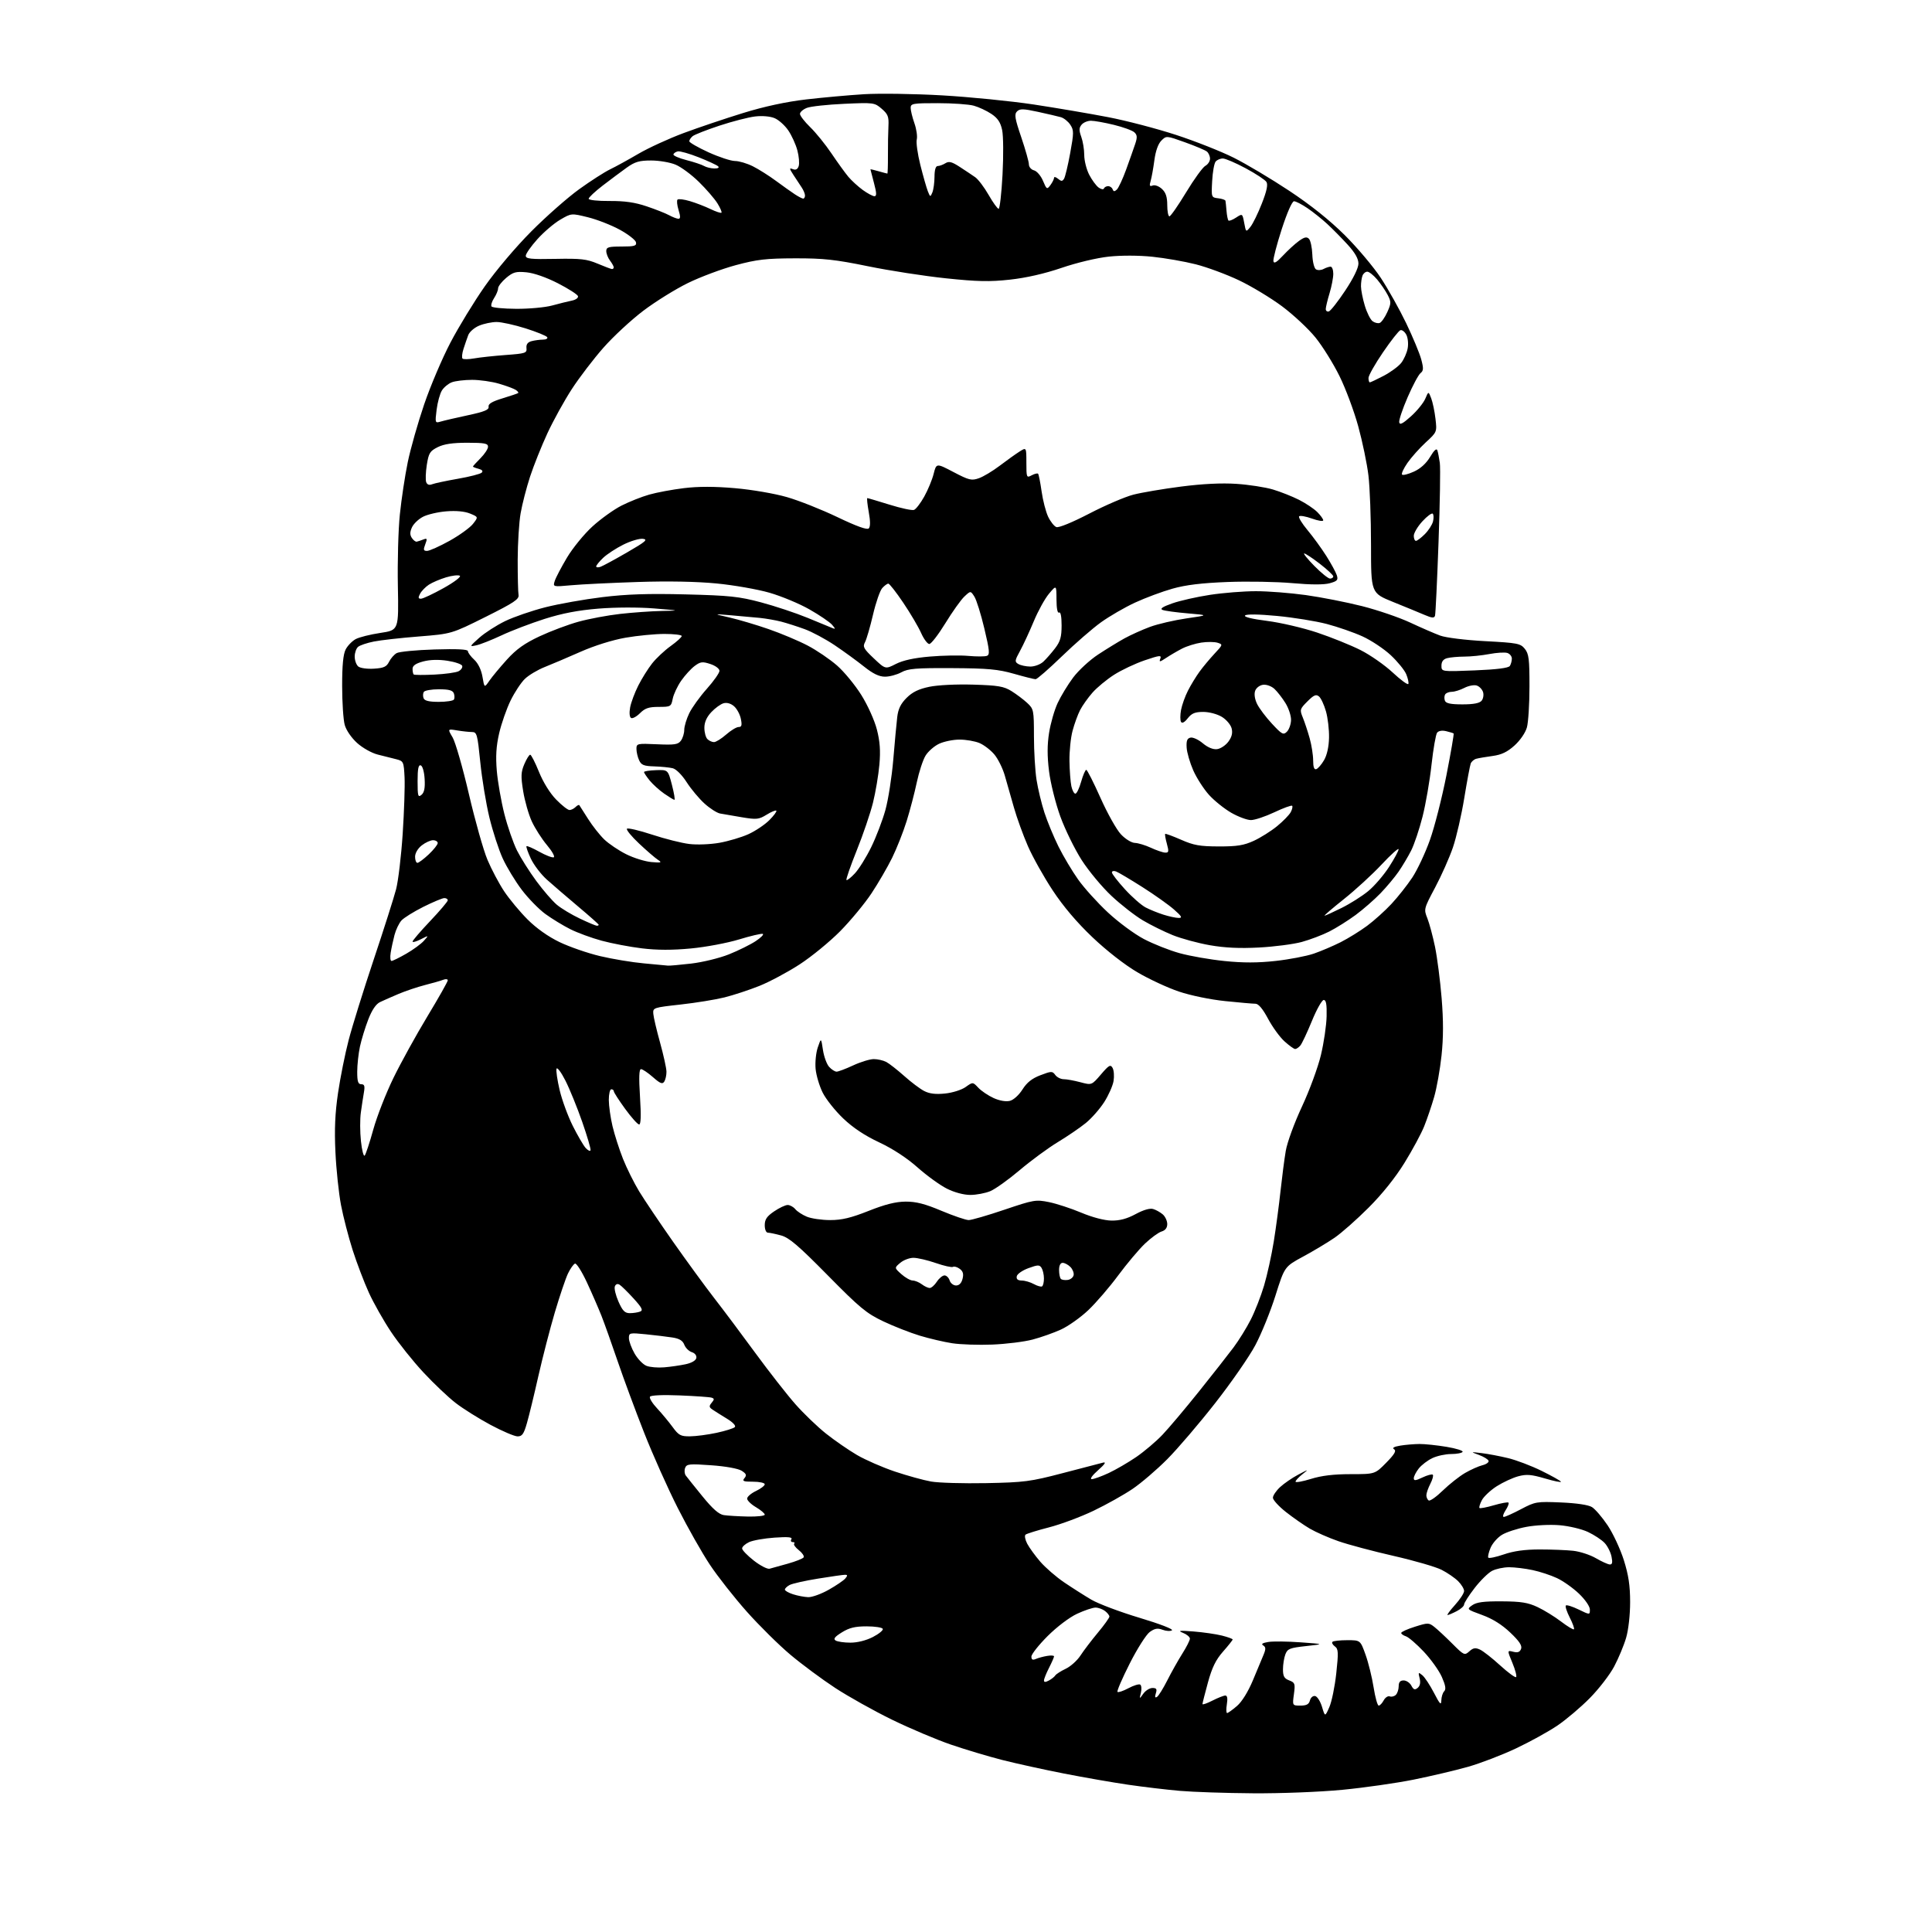 <?xml version="1.0" encoding="UTF-8" standalone="no"?>
<svg 
  version="1.1" 
  xmlns="http://www.w3.org/2000/svg" 
  xmlns:xlink="http://www.w3.org/1999/xlink" 
  xmlns:svg="http://www.w3.org/2000/svg"
  xmlns:rdf="http://www.w3.org/1999/02/22-rdf-syntax-ns#"
  xmlns:cc="http://creativecommons.org/ns#"
  xmlns:dc="http://purl.org/dc/elements/1.1/"
  viewBox="0 0 768 768"
  width="768"
  height="768"
>
<style>svg {background-color: white; }</style>"
<path stroke="none" fill="black" fill-rule="evenodd" d="M498.09,712.86C487.32,712.79 474.23,712.35 469.00,711.89C463.77,711.44 454.55,710.34 448.50,709.46C442.45,708.58 430.98,706.58 423.00,705.02C415.02,703.46 403.96,701.03 398.42,699.62C392.88,698.21 383.65,695.44 377.92,693.48C372.19,691.51 361.65,687.05 354.50,683.56C347.35,680.06 337.23,674.40 332.00,670.98C326.77,667.55 318.77,661.62 314.21,657.79C309.65,653.96 301.85,646.25 296.87,640.66C291.90,635.07 285.29,626.67 282.19,622.00C279.08,617.33 273.34,607.19 269.43,599.47C265.51,591.75 259.48,578.25 256.03,569.47C252.57,560.69 247.83,547.88 245.49,541.00C243.15,534.12 240.26,526.02 239.07,523.00C237.87,519.98 235.27,514.00 233.28,509.72C231.29,505.45 229.17,502.10 228.58,502.30C227.99,502.49 226.73,504.26 225.78,506.24C224.84,508.21 222.49,515.16 220.56,521.67C218.64,528.17 215.69,539.58 214.01,547.00C212.34,554.42 210.29,562.86 209.45,565.75C208.21,570.07 207.55,571.00 205.72,570.98C204.50,570.97 199.68,568.91 195.00,566.41C190.32,563.90 184.10,560.00 181.16,557.73C178.22,555.47 172.44,549.99 168.32,545.56C164.19,541.13 158.39,533.86 155.43,529.42C152.46,524.97 148.50,517.96 146.62,513.83C144.74,509.70 141.84,502.09 140.18,496.91C138.53,491.73 136.44,483.68 135.55,479.00C134.66,474.32 133.66,464.88 133.34,458.00C132.90,448.92 133.19,442.47 134.38,434.42C135.28,428.32 137.17,418.90 138.58,413.50C139.98,408.09 144.45,393.72 148.51,381.58C152.57,369.44 156.59,356.80 157.45,353.50C158.31,350.20 159.49,340.30 160.07,331.50C160.65,322.70 160.99,312.59 160.82,309.03C160.51,302.79 160.40,302.54 157.50,301.80C155.85,301.38 152.56,300.55 150.19,299.96C147.78,299.36 144.16,297.33 141.96,295.35C139.69,293.29 137.61,290.27 137.03,288.15C136.47,286.14 136.01,279.19 136.01,272.70C136.00,264.47 136.43,260.07 137.41,258.16C138.19,256.66 139.99,254.81 141.40,254.05C142.82,253.29 147.24,252.19 151.24,251.59C158.50,250.50 158.50,250.50 158.16,233.00C157.97,223.38 158.32,210.55 158.95,204.50C159.57,198.45 160.98,189.10 162.09,183.72C163.20,178.34 166.14,167.99 168.62,160.72C171.10,153.45 175.80,142.40 179.07,136.16C182.33,129.93 188.48,119.86 192.74,113.78C197.16,107.48 205.10,98.10 211.24,91.94C217.16,85.99 225.72,78.46 230.25,75.20C234.79,71.93 240.30,68.39 242.50,67.33C244.70,66.27 249.78,63.48 253.79,61.13C257.80,58.79 265.90,55.07 271.79,52.88C277.68,50.69 288.31,47.11 295.42,44.92C303.88,42.31 312.50,40.46 320.42,39.53C327.06,38.76 337.45,37.82 343.50,37.45C349.55,37.08 363.50,37.28 374.50,37.91C385.50,38.54 401.93,40.18 411.00,41.55C420.07,42.93 433.35,45.19 440.50,46.57C447.65,47.94 459.74,51.10 467.38,53.59C475.01,56.07 485.36,60.16 490.38,62.67C495.39,65.17 505.35,71.11 512.50,75.85C521.03,81.50 528.62,87.57 534.57,93.48C539.55,98.44 546.01,106.10 548.91,110.50C551.81,114.90 556.34,123.00 558.99,128.50C561.63,134.00 564.32,140.46 564.96,142.85C565.93,146.46 565.88,147.38 564.66,148.34C563.86,148.98 561.56,153.28 559.56,157.90C557.55,162.52 556.05,167.00 556.21,167.87C556.44,169.04 557.62,168.43 560.91,165.47C563.33,163.29 565.87,160.15 566.57,158.50C567.84,155.50 567.84,155.50 568.92,158.31C569.51,159.86 570.28,163.51 570.62,166.43C571.24,171.72 571.23,171.75 566.75,175.87C564.28,178.15 561.01,181.82 559.48,184.02C557.95,186.23 556.99,188.32 557.34,188.67C557.69,189.03 559.81,188.49 562.04,187.48C564.66,186.30 566.94,184.23 568.50,181.62C570.09,178.95 571.06,178.08 571.38,179.04C571.64,179.84 572.08,182.07 572.35,184.00C572.63,185.93 572.40,200.10 571.84,215.50C571.29,230.90 570.66,244.07 570.44,244.77C570.13,245.77 569.22,245.69 566.27,244.43C564.20,243.54 558.56,241.22 553.75,239.28C545.00,235.74 545.00,235.74 545.00,216.60C545.00,206.06 544.54,193.63 543.97,188.97C543.41,184.31 541.59,175.55 539.93,169.50C538.27,163.45 534.92,154.45 532.47,149.50C530.03,144.55 525.75,137.66 522.95,134.20C520.15,130.73 514.18,125.15 509.68,121.79C505.18,118.44 497.45,113.77 492.50,111.42C487.55,109.07 479.83,106.21 475.34,105.07C470.85,103.93 463.09,102.58 458.09,102.06C452.65,101.50 445.70,101.48 440.75,102.01C436.04,102.51 428.00,104.43 422.00,106.48C415.23,108.79 407.95,110.45 401.50,111.16C393.39,112.05 388.56,111.95 376.00,110.63C367.48,109.74 353.52,107.58 345.00,105.83C331.99,103.17 327.33,102.66 316.00,102.69C304.57,102.72 300.96,103.13 292.50,105.40C287.00,106.88 278.45,110.07 273.50,112.49C268.55,114.91 260.56,119.87 255.74,123.52C250.92,127.17 243.79,133.77 239.89,138.20C235.99,142.62 230.35,150.00 227.35,154.60C224.36,159.19 219.98,167.12 217.61,172.22C215.25,177.33 212.14,185.10 210.70,189.50C209.27,193.90 207.58,200.43 206.96,204.00C206.33,207.57 205.81,215.90 205.79,222.50C205.78,229.10 205.93,235.40 206.13,236.50C206.44,238.18 204.32,239.59 193.00,245.24C179.50,251.97 179.50,251.97 166.50,253.01C159.35,253.57 151.30,254.48 148.61,255.02C145.92,255.55 143.10,256.50 142.36,257.12C141.61,257.74 141.00,259.48 141.00,261.00C141.00,262.52 141.64,264.29 142.42,264.94C143.22,265.59 145.96,265.98 148.65,265.81C152.57,265.56 153.67,265.05 154.65,263.08C155.31,261.75 156.67,260.19 157.68,259.62C158.68,259.05 165.46,258.39 172.75,258.17C181.79,257.90 186.00,258.11 186.00,258.84C186.00,259.44 187.13,260.97 188.52,262.25C190.08,263.70 191.32,266.27 191.79,269.03C192.55,273.47 192.55,273.47 194.53,270.60C195.61,269.03 198.75,265.25 201.50,262.21C205.25,258.07 208.50,255.75 214.50,252.94C218.90,250.88 225.88,248.26 230.00,247.13C234.12,245.99 241.55,244.60 246.50,244.04C251.45,243.48 258.88,242.95 263.00,242.87C270.50,242.72 270.49,242.71 260.00,241.86C253.87,241.36 244.70,241.39 237.97,241.93C229.82,242.59 223.52,243.80 216.47,246.03C210.99,247.78 203.30,250.71 199.40,252.55C195.49,254.38 190.99,256.17 189.40,256.51C186.53,257.13 186.54,257.10 190.50,253.54C192.70,251.57 197.33,248.59 200.78,246.91C204.23,245.24 211.41,242.77 216.74,241.41C222.06,240.06 232.29,238.24 239.46,237.37C249.10,236.19 257.71,235.91 272.50,236.28C290.00,236.72 293.75,237.11 302.50,239.44C308.00,240.90 316.32,243.67 321.00,245.59C325.68,247.52 330.18,249.37 331.00,249.71C332.16,250.20 332.10,249.88 330.76,248.36C329.81,247.26 325.76,244.51 321.76,242.24C317.77,239.96 310.62,236.99 305.88,235.62C301.15,234.26 291.70,232.60 284.88,231.94C276.99,231.17 265.61,230.95 253.50,231.35C243.05,231.69 231.19,232.27 227.13,232.64C219.77,233.31 219.77,233.31 220.52,230.94C220.93,229.64 223.12,225.47 225.38,221.67C227.65,217.86 232.20,212.29 235.50,209.28C238.80,206.27 244.00,202.54 247.05,200.99C250.11,199.44 255.06,197.47 258.05,196.62C261.05,195.76 267.27,194.61 271.89,194.04C277.62,193.35 284.04,193.35 292.18,194.06C298.85,194.64 307.91,196.19 312.79,197.60C317.58,198.97 326.64,202.57 332.92,205.58C340.52,209.22 344.68,210.72 345.35,210.05C346.01,209.39 346.01,207.20 345.34,203.53C344.79,200.49 344.54,198.00 344.77,198.00C345.01,198.00 348.98,199.18 353.59,200.61C358.20,202.05 362.59,202.99 363.35,202.69C364.11,202.40 365.94,200.02 367.40,197.40C368.86,194.78 370.55,190.71 371.14,188.36C372.22,184.08 372.22,184.08 379.05,187.66C385.19,190.88 386.20,191.13 389.10,190.11C390.88,189.50 394.62,187.25 397.41,185.13C400.21,183.00 403.74,180.48 405.25,179.52C408.00,177.77 408.00,177.77 408.00,183.92C408.00,189.84 408.08,190.03 410.09,188.95C411.23,188.34 412.38,188.05 412.65,188.31C412.91,188.57 413.54,191.73 414.05,195.33C414.56,198.93 415.73,203.46 416.65,205.40C417.57,207.33 419.04,209.19 419.91,209.52C420.85,209.88 426.24,207.67 433.01,204.16C439.34,200.87 447.22,197.49 450.51,196.64C453.80,195.79 462.35,194.34 469.50,193.42C478.06,192.32 485.58,191.95 491.50,192.34C496.45,192.67 502.98,193.68 506.00,194.58C509.02,195.48 513.69,197.33 516.38,198.69C519.06,200.05 522.32,202.23 523.63,203.54C524.93,204.84 526.00,206.32 526.00,206.83C526.00,207.34 524.00,207.03 521.56,206.15C519.11,205.27 516.80,204.86 516.43,205.24C516.05,205.61 517.54,208.08 519.74,210.71C521.94,213.34 525.31,217.97 527.23,221.00C529.15,224.03 531.03,227.49 531.41,228.69C532.00,230.56 531.59,231.02 528.58,231.85C526.29,232.48 521.13,232.47 513.78,231.81C507.58,231.25 495.98,231.05 488.00,231.35C477.69,231.75 471.35,232.51 466.07,234.01C461.98,235.16 455.30,237.65 451.23,239.53C447.15,241.41 441.05,244.95 437.66,247.38C434.27,249.82 427.27,255.91 422.10,260.91C416.93,265.91 412.24,270.00 411.67,270.00C411.10,270.00 407.22,269.03 403.06,267.84C396.74,266.04 392.72,265.67 378.50,265.59C364.08,265.51 361.01,265.77 358.30,267.25C356.54,268.21 353.61,269.00 351.80,268.99C349.46,268.99 347.05,267.83 343.50,265.00C340.75,262.80 335.52,258.99 331.88,256.54C328.23,254.08 322.83,251.18 319.88,250.10C316.92,249.02 312.70,247.67 310.50,247.10C308.30,246.54 304.48,245.87 302.00,245.62C299.52,245.38 294.35,244.91 290.50,244.58C283.50,243.99 283.50,243.99 290.00,245.47C293.57,246.29 300.55,248.35 305.50,250.07C310.45,251.78 317.43,254.72 321.02,256.60C324.61,258.47 329.87,262.05 332.72,264.54C335.57,267.03 339.93,272.33 342.41,276.31C344.95,280.37 347.65,286.38 348.58,290.01C349.80,294.77 350.06,298.43 349.57,303.98C349.20,308.12 348.06,314.90 347.03,319.06C346.00,323.21 343.11,331.73 340.59,337.98C338.08,344.24 336.23,349.56 336.48,349.82C336.73,350.07 338.24,348.88 339.83,347.18C341.42,345.48 344.33,340.81 346.30,336.80C348.27,332.78 350.82,326.12 351.96,322.00C353.10,317.88 354.51,308.88 355.09,302.00C355.66,295.12 356.37,287.50 356.66,285.06C357.04,281.82 358.05,279.75 360.37,277.43C362.70,275.10 365.16,273.90 369.43,273.01C372.82,272.31 380.19,271.95 386.90,272.15C396.77,272.45 399.03,272.83 402.08,274.72C404.04,275.95 406.86,278.06 408.33,279.43C410.91,281.82 411.00,282.29 411.01,292.70C411.01,298.64 411.48,306.43 412.04,310.00C412.60,313.57 414.01,319.43 415.17,323.00C416.33,326.57 418.85,332.65 420.76,336.50C422.67,340.35 426.18,346.24 428.56,349.60C430.93,352.95 436.25,358.84 440.37,362.68C444.49,366.53 450.93,371.29 454.69,373.27C458.46,375.25 464.86,377.79 468.94,378.91C473.01,380.04 481.02,381.44 486.75,382.02C494.16,382.78 500.01,382.77 507.06,381.99C512.51,381.39 519.35,380.08 522.26,379.08C525.17,378.08 529.99,376.02 532.98,374.51C535.97,372.99 540.69,370.07 543.46,368.02C546.23,365.96 550.58,362.05 553.12,359.32C555.66,356.60 559.38,351.89 561.40,348.85C563.41,345.82 566.57,339.10 568.41,333.92C570.26,328.74 573.21,317.15 574.98,308.17C576.74,299.20 578.03,291.72 577.84,291.56C577.65,291.41 576.31,291.00 574.86,290.65C573.26,290.27 571.86,290.50 571.27,291.26C570.75,291.94 569.75,297.68 569.05,304.00C568.36,310.32 566.76,319.60 565.49,324.60C564.22,329.61 562.18,335.69 560.96,338.10C559.73,340.52 557.48,344.30 555.96,346.50C554.44,348.70 551.20,352.57 548.76,355.10C546.32,357.63 541.87,361.51 538.87,363.73C535.87,365.94 531.16,368.90 528.40,370.30C525.65,371.69 520.72,373.56 517.45,374.45C514.18,375.34 506.55,376.33 500.50,376.65C492.84,377.06 486.91,376.78 480.95,375.74C476.25,374.92 469.60,373.11 466.17,371.73C462.75,370.34 457.40,367.70 454.29,365.85C451.18,364.01 445.59,359.65 441.87,356.17C438.14,352.69 432.80,346.27 429.99,341.90C427.19,337.52 423.36,329.70 421.48,324.52C419.60,319.33 417.59,311.26 417.01,306.57C416.26,300.55 416.27,296.08 417.03,291.28C417.62,287.55 419.14,282.25 420.42,279.50C421.69,276.75 424.47,272.18 426.59,269.34C428.72,266.50 433.17,262.39 436.48,260.21C439.79,258.04 444.52,255.13 447.00,253.76C449.48,252.40 454.04,250.34 457.15,249.19C460.26,248.04 466.78,246.53 471.65,245.82C480.50,244.54 480.50,244.54 472.12,243.82C467.50,243.43 463.00,242.81 462.12,242.45C460.99,241.98 462.17,241.19 466.00,239.85C469.02,238.78 475.77,237.26 481.00,236.46C486.23,235.66 494.42,235.01 499.22,235.01C504.01,235.00 512.94,235.70 519.07,236.55C525.20,237.41 535.26,239.38 541.42,240.94C547.59,242.50 556.20,245.44 560.57,247.48C564.93,249.52 570.30,251.85 572.50,252.66C574.76,253.49 582.53,254.45 590.38,254.87C603.21,255.55 604.41,255.78 606.13,257.91C607.74,259.90 608.00,262.00 607.99,272.86C607.99,279.81 607.53,287.14 606.97,289.15C606.39,291.26 604.31,294.29 602.06,296.33C599.18,298.93 596.89,300.03 593.33,300.51C590.67,300.87 587.75,301.37 586.84,301.62C585.93,301.87 584.94,302.73 584.63,303.52C584.33,304.32 583.17,310.49 582.07,317.23C580.97,323.98 578.94,332.81 577.56,336.87C576.17,340.92 572.99,348.09 570.48,352.80C566.00,361.22 565.95,361.42 567.39,365.01C568.19,367.02 569.56,372.13 570.44,376.36C571.31,380.59 572.50,389.78 573.07,396.77C573.80,405.74 573.79,412.48 573.03,419.59C572.44,425.14 571.11,432.57 570.09,436.09C569.07,439.62 567.29,444.85 566.14,447.71C565.00,450.58 561.48,457.11 558.33,462.21C554.72,468.07 549.45,474.66 544.05,480.05C539.35,484.76 533.25,490.15 530.50,492.03C527.75,493.91 522.16,497.27 518.07,499.48C510.64,503.50 510.64,503.50 507.02,515.00C505.03,521.33 501.42,530.22 499.00,534.76C496.58,539.31 489.40,549.66 483.05,557.76C476.70,565.87 468.13,575.90 464.00,580.05C459.88,584.20 453.67,589.52 450.22,591.86C446.77,594.20 439.79,598.11 434.72,600.54C429.65,602.97 421.68,605.95 417.00,607.15C412.32,608.35 408.12,609.66 407.66,610.05C407.21,610.45 407.50,612.06 408.33,613.64C409.15,615.21 411.49,618.43 413.52,620.79C415.56,623.15 419.81,626.84 422.98,628.99C426.15,631.14 431.02,634.24 433.80,635.88C436.58,637.52 445.20,640.77 452.97,643.10C461.03,645.52 466.56,647.65 465.87,648.08C465.21,648.49 463.53,648.39 462.14,647.86C460.18,647.12 459.03,647.32 457.05,648.73C455.65,649.74 452.06,655.38 449.08,661.28C446.10,667.17 443.91,672.24 444.22,672.55C444.53,672.86 446.48,672.21 448.55,671.10C450.63,669.99 452.74,669.34 453.24,669.65C453.75,669.96 453.88,671.41 453.53,672.86C452.89,675.50 452.89,675.50 454.50,673.25C455.39,672.01 457.02,671.00 458.12,671.00C459.72,671.00 460.00,671.44 459.46,673.13C459.00,674.58 459.14,675.03 459.92,674.55C460.54,674.17 462.38,671.21 464.01,667.99C465.64,664.76 468.33,659.98 469.98,657.36C471.64,654.75 473.00,652.06 473.00,651.39C473.00,650.72 471.76,649.68 470.25,649.08C468.02,648.19 468.83,648.09 474.50,648.54C478.35,648.85 483.41,649.58 485.75,650.17C488.09,650.76 490.00,651.45 490.00,651.72C490.00,651.98 488.28,654.15 486.17,656.54C483.30,659.80 481.80,662.87 480.17,668.82C478.98,673.17 478.00,677.03 478.00,677.39C478.00,677.75 479.78,677.13 481.96,676.02C484.14,674.91 486.45,674.00 487.09,674.00C487.87,674.00 488.07,675.17 487.69,677.50C487.38,679.42 487.43,680.98 487.81,680.96C488.19,680.94 489.94,679.68 491.70,678.17C493.67,676.49 496.12,672.54 498.04,667.97C499.77,663.86 501.69,659.24 502.32,657.71C503.23,655.49 503.19,654.74 502.14,654.08C501.22,653.52 501.85,653.09 504.15,652.71C505.99,652.40 511.77,652.47 517.00,652.85C526.50,653.54 526.50,653.54 519.20,654.34C512.68,655.05 511.80,655.40 510.95,657.63C510.43,659.01 510.00,661.69 510.00,663.59C510.00,666.35 510.50,667.24 512.49,667.99C514.77,668.86 514.92,669.30 514.35,673.47C513.73,678.00 513.73,678.00 516.96,678.00C519.37,678.00 520.32,677.48 520.72,675.95C521.02,674.80 521.93,674.03 522.79,674.20C523.63,674.37 524.86,676.30 525.52,678.50C526.72,682.50 526.72,682.50 528.44,678.60C529.38,676.46 530.62,670.41 531.19,665.17C532.09,656.82 532.03,655.49 530.63,654.47C529.75,653.83 529.32,653.01 529.68,652.65C530.04,652.29 532.68,652.00 535.54,652.00C540.76,652.00 540.76,652.00 542.82,657.75C543.96,660.91 545.40,666.76 546.03,670.75C546.66,674.74 547.57,678.00 548.06,678.00C548.54,678.00 549.43,677.07 550.04,675.92C550.65,674.78 551.74,674.07 552.45,674.34C553.17,674.62 554.26,674.34 554.88,673.72C555.50,673.10 556.00,671.56 556.00,670.30C556.00,668.68 556.58,668.00 557.96,668.00C559.05,668.00 560.43,668.93 561.03,670.06C561.91,671.71 562.43,671.89 563.56,670.95C564.49,670.17 564.76,668.87 564.32,667.14C563.72,664.72 563.81,664.62 565.41,665.94C566.37,666.73 568.45,669.88 570.03,672.94C572.36,677.46 572.91,678.02 572.95,675.95C572.98,674.55 573.49,672.91 574.09,672.31C574.89,671.51 574.62,669.94 573.15,666.61C572.03,664.07 568.78,659.54 565.94,656.53C563.10,653.52 559.92,650.79 558.88,650.46C557.85,650.13 557.00,649.53 557.00,649.12C557.00,648.70 559.45,647.59 562.45,646.65C567.64,645.01 568.00,645.02 570.16,646.72C571.41,647.70 574.61,650.68 577.28,653.35C581.96,658.03 582.19,658.13 584.07,656.44C585.60,655.05 586.49,654.90 588.30,655.73C589.56,656.30 593.17,659.13 596.33,662.02C599.49,664.90 602.34,666.99 602.68,666.66C603.01,666.32 602.35,663.78 601.20,661.02C599.11,655.99 599.11,655.99 601.54,656.60C603.32,657.05 604.16,656.74 604.65,655.46C605.14,654.18 603.98,652.42 600.37,648.99C597.07,645.84 593.35,643.50 589.19,641.99C583.03,639.74 582.98,639.70 585.23,638.11C586.95,636.89 589.81,636.51 597.00,636.56C604.66,636.60 607.41,637.05 611.21,638.84C613.81,640.06 618.01,642.65 620.56,644.60C623.11,646.54 625.41,647.92 625.67,647.67C625.93,647.41 625.18,645.31 624.00,643.00C622.82,640.69 622.13,638.54 622.45,638.21C622.78,637.89 625.06,638.60 627.52,639.80C632.00,641.97 632.00,641.97 632.00,639.82C632.00,638.58 630.16,635.90 627.69,633.53C625.32,631.26 621.38,628.47 618.94,627.33C616.50,626.18 612.12,624.74 609.20,624.13C606.29,623.51 602.10,623.00 599.90,623.00C597.70,623.00 594.65,623.65 593.12,624.44C591.59,625.23 588.46,628.31 586.17,631.28C583.88,634.25 582.00,637.19 582.00,637.82C582.00,638.44 580.67,639.64 579.05,640.47C577.43,641.31 575.80,642.00 575.43,642.00C575.07,642.00 576.39,640.20 578.38,638.00C580.37,635.80 582.00,633.30 582.00,632.45C582.00,631.60 580.94,629.84 579.63,628.54C578.33,627.24 575.37,625.21 573.06,624.03C570.74,622.85 562.16,620.36 553.99,618.50C545.81,616.64 535.96,614.01 532.08,612.66C528.21,611.32 523.07,609.06 520.66,607.65C518.25,606.24 513.97,603.25 511.14,601.02C508.31,598.78 506.00,596.24 506.00,595.38C506.00,594.51 507.28,592.61 508.85,591.15C510.42,589.69 513.69,587.45 516.10,586.18C520.25,583.99 520.34,583.98 517.75,586.01C516.24,587.20 515.00,588.53 515.00,588.98C515.00,589.42 517.74,588.94 521.09,587.90C525.30,586.58 530.17,586.00 536.88,586.00C546.58,586.00 546.58,586.00 551.04,581.46C554.37,578.07 555.16,576.72 554.17,576.10C553.28,575.56 554.11,575.08 556.67,574.65C558.78,574.31 562.21,574.02 564.31,574.01C566.40,574.00 571.23,574.51 575.03,575.14C578.83,575.77 581.70,576.67 581.41,577.14C581.12,577.61 579.06,578.00 576.84,578.00C574.62,578.00 571.26,578.73 569.37,579.63C567.49,580.52 565.06,582.38 563.97,583.76C562.89,585.14 562.00,586.88 562.00,587.62C562.00,588.69 562.72,588.63 565.49,587.30C567.41,586.39 569.24,585.91 569.56,586.23C569.88,586.55 569.44,588.18 568.57,589.86C567.71,591.53 567.00,593.57 567.00,594.39C567.00,595.21 567.42,596.14 567.94,596.46C568.46,596.78 570.99,595.00 573.56,592.49C576.14,589.99 580.10,586.86 582.37,585.54C584.64,584.22 587.76,582.83 589.29,582.45C590.83,582.07 591.93,581.28 591.73,580.70C591.54,580.12 589.83,579.07 587.94,578.37C584.50,577.10 584.50,577.10 589.00,577.64C591.48,577.93 596.20,578.83 599.50,579.63C602.80,580.43 608.77,582.70 612.77,584.67C616.77,586.64 620.24,588.58 620.49,588.98C620.73,589.38 617.91,588.82 614.22,587.73C608.67,586.11 606.80,585.96 603.48,586.86C601.28,587.46 597.45,589.23 594.98,590.80C592.52,592.37 589.86,594.86 589.08,596.32C588.30,597.79 587.87,599.20 588.12,599.45C588.37,599.70 590.95,599.21 593.86,598.36C596.76,597.51 599.37,597.04 599.65,597.32C599.93,597.60 599.40,598.99 598.46,600.41C597.53,601.84 597.23,603.00 597.78,603.00C598.34,603.00 601.43,601.61 604.65,599.91C610.28,596.94 610.87,596.84 620.50,597.25C626.69,597.51 631.38,598.21 632.81,599.08C634.09,599.86 636.89,603.13 639.05,606.34C641.21,609.56 644.10,615.77 645.49,620.14C647.37,626.12 648.00,630.28 648.00,636.87C648.00,641.96 647.33,647.92 646.40,651.07C645.53,654.06 643.39,659.18 641.66,662.45C639.93,665.72 635.58,671.37 632.00,674.99C628.43,678.62 622.63,683.53 619.13,685.91C615.63,688.29 608.20,692.39 602.63,695.02C597.06,697.65 588.45,700.95 583.50,702.35C578.55,703.75 568.87,706.03 561.99,707.42C555.11,708.81 542.32,710.64 533.58,711.48C524.58,712.34 509.17,712.94 498.09,712.86zM416.94,668.03C418.01,667.46 419.16,666.55 419.49,666.02C419.82,665.49 421.68,664.30 423.63,663.37C425.58,662.45 428.22,660.07 429.50,658.10C430.79,656.12 433.90,652.03 436.42,649.01C438.94,645.99 441.00,643.11 441.00,642.62C441.00,642.12 440.21,641.12 439.25,640.39C438.29,639.66 436.60,639.05 435.50,639.04C434.40,639.03 431.10,640.14 428.16,641.50C425.06,642.95 420.14,646.68 416.41,650.40C412.89,653.93 410.00,657.58 410.00,658.51C410.00,659.75 410.48,660.01 411.75,659.47C412.71,659.05 414.74,658.50 416.25,658.25C417.76,657.99 419.00,658.07 419.00,658.43C419.00,658.79 418.10,660.84 417.00,663.00C415.90,665.16 415.00,667.40 415.00,668.00C415.00,668.75 415.58,668.76 416.94,668.03zM338.04,652.98C340.81,652.99 344.28,652.12 346.96,650.75C349.37,649.51 351.15,648.05 350.92,647.50C350.69,646.95 347.80,646.50 344.50,646.50C339.92,646.50 337.59,647.06 334.66,648.89C331.82,650.65 331.17,651.49 332.16,652.12C332.90,652.59 335.54,652.98 338.04,652.98zM321.27,634.90C322.79,634.95 326.46,633.63 329.43,631.95C332.41,630.27 335.38,628.25 336.04,627.45C336.99,626.30 336.96,626.00 335.87,626.00C335.12,626.01 330.29,626.69 325.14,627.53C320.00,628.36 314.94,629.50 313.89,630.06C312.85,630.61 312.00,631.44 312.00,631.89C312.00,632.34 313.46,633.18 315.25,633.75C317.04,634.33 319.74,634.84 321.27,634.90zM305.93,623.59C306.79,623.35 310.06,622.44 313.20,621.57C316.33,620.69 319.15,619.57 319.46,619.07C319.77,618.57 318.91,617.28 317.54,616.21C316.18,615.14 315.35,613.98 315.70,613.63C316.05,613.28 315.78,613.00 315.11,613.00C314.43,613.00 314.20,612.49 314.59,611.86C315.10,611.03 313.29,610.86 307.90,611.23C303.83,611.51 299.26,612.32 297.75,613.03C296.24,613.74 295.00,614.86 295.00,615.53C295.00,616.19 297.11,618.37 299.68,620.38C302.25,622.38 305.06,623.83 305.93,623.59zM639.88,621.90C640.90,621.97 641.09,621.18 640.61,618.80C640.26,617.04 639.02,614.58 637.86,613.35C636.70,612.11 633.72,610.15 631.24,608.98C628.75,607.81 623.69,606.61 619.98,606.30C616.22,605.98 610.36,606.27 606.73,606.96C603.15,607.63 598.80,609.05 597.06,610.11C595.31,611.17 593.28,613.49 592.53,615.26C591.79,617.03 591.37,618.79 591.61,619.18C591.85,619.56 594.62,618.99 597.77,617.91C601.70,616.55 606.15,615.94 612.00,615.93C616.67,615.93 622.70,616.17 625.38,616.46C628.07,616.76 632.12,618.08 634.38,619.40C636.65,620.72 639.12,621.84 639.88,621.90zM297.25,602.85C300.96,602.93 304.00,602.59 304.00,602.10C304.00,601.60 302.43,600.27 300.50,599.13C298.57,598.00 297.00,596.46 297.00,595.72C297.00,594.98 298.57,593.62 300.50,592.70C302.43,591.78 304.00,590.58 304.00,590.02C304.00,589.46 301.92,589.00 299.38,589.00C295.48,589.00 294.94,588.78 295.94,587.57C296.90,586.42 296.68,585.84 294.82,584.65C293.45,583.78 288.52,582.88 282.76,582.47C274.02,581.84 272.96,581.94 272.35,583.52C271.98,584.48 272.09,585.83 272.59,586.52C273.09,587.20 276.08,590.94 279.24,594.82C283.31,599.82 285.78,601.99 287.74,602.28C289.26,602.51 293.54,602.77 297.25,602.85zM392.00,589.57C407.22,589.27 409.58,588.96 422.50,585.58C430.20,583.57 437.40,581.69 438.50,581.41C439.84,581.07 439.17,582.08 436.50,584.44C434.19,586.47 433.13,587.97 434.00,587.98C434.82,587.98 437.84,586.89 440.71,585.56C443.57,584.22 448.52,581.34 451.71,579.16C454.89,576.97 459.57,573.01 462.10,570.34C464.63,567.68 471.16,559.94 476.60,553.14C482.05,546.34 488.23,538.46 490.34,535.64C492.46,532.81 495.54,527.83 497.20,524.56C498.86,521.30 501.24,515.22 502.48,511.06C503.72,506.90 505.46,499.00 506.35,493.50C507.23,488.00 508.43,479.00 509.02,473.50C509.62,468.00 510.55,460.80 511.11,457.50C511.68,454.13 514.50,446.41 517.55,439.88C520.54,433.48 523.93,424.26 525.09,419.38C526.26,414.49 527.27,407.57 527.35,404.00C527.46,399.28 527.15,397.50 526.21,397.50C525.50,397.50 523.38,401.25 521.51,405.84C519.63,410.43 517.56,414.82 516.92,415.59C516.28,416.37 515.35,417.00 514.85,417.00C514.35,417.00 512.43,415.62 510.58,413.93C508.72,412.25 505.79,408.20 504.05,404.93C501.94,400.99 500.27,399.00 499.05,399.00C498.04,399.00 492.62,398.53 487.02,397.95C481.16,397.35 473.34,395.74 468.64,394.16C464.14,392.65 456.68,389.18 452.05,386.45C447.04,383.50 439.84,377.88 434.24,372.55C428.06,366.67 422.64,360.28 418.45,353.92C414.93,348.59 410.51,340.69 408.62,336.37C406.73,332.04 404.22,325.12 403.05,321.00C401.89,316.88 400.25,311.15 399.42,308.28C398.59,305.40 396.72,301.63 395.25,299.89C393.79,298.15 391.12,296.11 389.33,295.36C387.53,294.61 383.98,294.00 381.43,294.00C378.89,294.00 375.22,294.75 373.28,295.67C371.35,296.59 368.92,298.72 367.90,300.41C366.87,302.10 365.32,306.86 364.44,310.99C363.57,315.12 361.76,322.05 360.41,326.38C359.06,330.71 356.45,337.31 354.62,341.03C352.78,344.76 349.09,351.11 346.41,355.15C343.73,359.19 338.15,365.93 334.02,370.13C329.88,374.32 322.62,380.27 317.88,383.35C313.14,386.43 305.94,390.28 301.88,391.91C297.82,393.53 291.57,395.59 288.00,396.48C284.43,397.37 276.55,398.65 270.50,399.32C259.70,400.52 259.50,400.58 259.70,403.02C259.81,404.38 261.02,409.55 262.40,414.50C263.77,419.45 264.91,424.62 264.93,426.00C264.95,427.38 264.56,429.14 264.07,429.93C263.33,431.08 262.49,430.76 259.55,428.18C257.56,426.43 255.43,425.00 254.82,425.00C254.04,425.00 253.92,428.20 254.41,436.00C254.88,443.41 254.77,447.00 254.07,447.00C253.49,447.00 250.99,444.21 248.51,440.80C246.03,437.39 244.00,434.24 244.00,433.80C244.00,433.36 243.55,433.00 243.00,433.00C242.45,433.00 242.01,434.91 242.01,437.25C242.02,439.59 242.68,444.27 243.48,447.66C244.28,451.04 246.16,456.89 247.65,460.66C249.15,464.42 252.04,470.23 254.07,473.58C256.10,476.92 262.16,485.92 267.53,493.58C272.91,501.23 280.27,511.32 283.90,516.00C287.53,520.67 294.95,530.57 300.38,538.00C305.82,545.42 312.95,554.53 316.23,558.24C319.50,561.94 324.95,567.18 328.34,569.87C331.73,572.57 337.26,576.39 340.64,578.37C344.01,580.34 350.81,583.31 355.75,584.97C360.69,586.62 367.15,588.41 370.11,588.93C373.08,589.46 382.93,589.74 392.00,589.57zM274.30,570.96C276.61,570.95 281.36,570.32 284.85,569.57C288.34,568.82 291.60,567.80 292.10,567.30C292.63,566.77 291.37,565.41 288.97,563.95C286.76,562.60 284.19,560.99 283.26,560.36C281.84,559.40 281.79,558.96 282.90,557.62C284.00,556.29 284.00,555.95 282.86,555.59C282.11,555.35 276.43,554.95 270.24,554.70C263.51,554.42 258.73,554.63 258.37,555.21C258.04,555.74 259.31,557.83 261.20,559.84C263.08,561.85 265.85,565.19 267.36,567.25C269.79,570.57 270.58,571.00 274.30,570.96zM264.00,543.54C266.48,543.34 270.30,542.78 272.49,542.32C274.94,541.80 276.60,540.83 276.80,539.82C276.98,538.84 276.25,537.90 275.00,537.50C273.84,537.13 272.50,535.81 272.02,534.55C271.40,532.92 270.07,532.11 267.33,531.68C265.22,531.35 260.46,530.78 256.75,530.40C250.26,529.75 250.00,529.81 250.00,531.91C250.00,533.12 251.01,535.88 252.25,538.04C253.49,540.21 255.62,542.42 257.00,542.95C258.38,543.49 261.52,543.75 264.00,543.54zM394.50,534.49C389.00,534.71 381.80,534.47 378.50,533.96C375.20,533.45 369.40,532.09 365.60,530.94C361.81,529.79 355.28,527.23 351.10,525.25C344.41,522.07 341.77,519.88 329.00,506.92C317.39,495.14 313.70,491.99 310.50,491.11C308.30,490.51 305.94,490.01 305.25,490.01C304.53,490.00 304.00,488.74 304.00,487.04C304.00,484.73 304.83,483.51 307.73,481.54C309.78,480.14 312.20,479.00 313.11,479.00C314.01,479.00 315.37,479.74 316.13,480.65C316.88,481.57 318.95,482.92 320.72,483.65C322.49,484.39 326.67,485.00 330.01,485.00C334.64,485.00 338.25,484.14 345.29,481.35C351.86,478.74 356.08,477.69 360.00,477.66C364.14,477.64 367.67,478.54 374.26,481.32C379.08,483.34 383.95,485.00 385.07,485.00C386.20,485.00 392.61,483.14 399.31,480.87C410.93,476.94 411.76,476.80 417.00,477.86C420.02,478.48 425.78,480.36 429.80,482.05C434.20,483.90 438.96,485.15 441.80,485.20C445.10,485.25 447.97,484.49 451.42,482.63C454.55,480.94 457.10,480.20 458.42,480.61C459.57,480.95 461.29,481.93 462.25,482.77C463.21,483.62 464.00,485.33 464.00,486.59C464.00,488.08 463.23,489.10 461.75,489.54C460.51,489.91 457.54,492.08 455.14,494.36C452.74,496.64 447.95,502.34 444.48,507.02C441.01,511.71 435.66,517.92 432.59,520.83C429.52,523.73 424.64,527.19 421.75,528.51C418.86,529.83 413.80,531.62 410.50,532.49C407.20,533.37 400.00,534.26 394.50,534.49zM250.36,522.00C251.72,522.00 253.56,521.72 254.44,521.38C255.74,520.89 255.24,519.89 251.83,516.13C249.51,513.59 247.02,511.14 246.29,510.69C245.47,510.19 244.77,510.45 244.41,511.37C244.10,512.19 244.75,514.91 245.86,517.43C247.48,521.08 248.39,522.00 250.36,522.00zM369.58,512.00C370.23,512.00 371.51,510.88 372.41,509.50C373.31,508.12 374.68,507.00 375.46,507.00C376.23,507.00 377.15,507.90 377.50,509.00C377.85,510.10 379.00,511.00 380.05,511.00C381.29,511.00 382.20,510.06 382.63,508.34C383.12,506.40 382.81,505.34 381.50,504.38C380.51,503.65 379.31,503.31 378.83,503.60C378.35,503.90 375.27,503.21 371.98,502.07C368.69,500.93 364.69,500.00 363.11,500.00C361.52,500.00 359.16,500.90 357.86,502.00C355.50,503.99 355.50,503.99 358.31,506.50C359.85,507.87 361.87,509.01 362.81,509.03C363.74,509.05 365.37,509.72 366.44,510.53C367.51,511.34 368.92,512.00 369.58,512.00zM414.24,511.35C414.66,511.09 414.99,509.67 414.98,508.19C414.98,506.71 414.55,504.84 414.04,504.02C413.22,502.73 412.58,502.74 408.80,504.12C406.44,504.98 404.35,506.43 404.18,507.34C403.95,508.50 404.56,509.01 406.18,509.04C407.45,509.05 409.62,509.69 410.99,510.45C412.36,511.20 413.82,511.61 414.24,511.35zM424.45,508.79C425.57,508.63 426.62,507.77 426.79,506.87C426.96,505.98 426.37,504.51 425.48,503.62C424.59,502.73 423.21,502.00 422.43,502.00C421.53,502.00 421.00,503.04 421.00,504.83C421.00,506.39 421.32,507.99 421.71,508.38C422.10,508.77 423.33,508.95 424.45,508.79zM385.73,475.00C383.12,475.00 379.42,474.02 376.45,472.53C373.73,471.18 368.47,467.38 364.76,464.09C360.49,460.30 354.91,456.65 349.50,454.11C343.79,451.44 339.06,448.30 335.18,444.59C331.99,441.55 328.33,436.94 327.03,434.34C325.73,431.74 324.47,427.51 324.22,424.93C323.97,422.35 324.36,418.49 325.08,416.37C326.40,412.50 326.40,412.50 327.13,417.34C327.53,420.01 328.64,423.05 329.59,424.09C330.53,425.14 331.87,426.00 332.56,426.00C333.24,426.00 336.21,424.88 339.15,423.51C342.09,422.14 345.77,421.02 347.32,421.01C348.86,421.00 351.11,421.52 352.32,422.15C353.52,422.79 356.72,425.30 359.44,427.72C362.15,430.15 365.72,432.84 367.37,433.69C369.48,434.78 371.94,435.08 375.68,434.69C378.64,434.39 382.25,433.25 383.85,432.11C386.71,430.07 386.71,430.07 388.91,432.41C390.12,433.69 392.86,435.53 394.99,436.50C397.37,437.57 399.87,438.00 401.44,437.61C402.91,437.24 405.04,435.31 406.45,433.08C408.20,430.31 410.23,428.69 413.58,427.42C417.96,425.75 418.34,425.74 419.49,427.32C420.17,428.24 421.68,429.00 422.85,429.00C424.01,429.00 426.99,429.54 429.47,430.20C433.96,431.40 433.96,431.40 437.64,427.11C440.84,423.37 441.44,423.04 442.27,424.52C442.80,425.46 442.97,427.79 442.66,429.70C442.35,431.61 440.67,435.40 438.92,438.13C437.17,440.85 433.89,444.58 431.62,446.42C429.35,448.26 424.35,451.68 420.50,454.01C416.65,456.34 409.85,461.34 405.38,465.12C400.92,468.90 395.64,472.67 393.66,473.50C391.68,474.32 388.11,475.00 385.73,475.00zM144.97,459.36C145.40,458.89 146.94,454.23 148.39,449.00C149.84,443.77 153.45,434.55 156.40,428.50C159.35,422.45 165.42,411.45 169.88,404.06C174.35,396.66 178.00,390.20 178.00,389.70C178.00,389.20 177.21,389.09 176.25,389.46C175.29,389.84 172.03,390.78 169.00,391.55C165.97,392.33 161.25,393.91 158.50,395.07C155.75,396.24 152.40,397.71 151.06,398.35C149.45,399.12 147.86,401.47 146.39,405.26C145.17,408.41 143.68,413.27 143.08,416.05C142.49,418.83 142.00,423.33 142.00,426.05C142.00,429.94 142.35,431.00 143.61,431.00C144.88,431.00 145.10,431.70 144.66,434.25C144.35,436.04 143.80,439.64 143.44,442.26C143.07,444.88 143.09,449.99 143.48,453.62C143.86,457.25 144.54,459.83 144.97,459.36zM234.75,457.25C234.92,456.75 233.43,451.68 231.45,445.99C229.46,440.29 226.46,432.90 224.77,429.57C223.08,426.23 221.48,424.10 221.23,424.84C220.98,425.58 221.54,429.40 222.47,433.34C223.40,437.28 225.74,443.65 227.66,447.50C229.59,451.35 231.90,455.32 232.80,456.33C233.71,457.33 234.58,457.75 234.75,457.25zM265.50,383.85C266.05,383.93 270.19,383.56 274.71,383.04C279.22,382.52 285.97,380.88 289.71,379.39C293.44,377.90 298.24,375.53 300.37,374.13C302.49,372.73 303.77,371.42 303.20,371.23C302.63,371.04 298.37,372.04 293.75,373.45C289.12,374.86 280.52,376.48 274.63,377.03C267.25,377.73 261.22,377.72 255.21,376.99C250.42,376.41 243.21,375.04 239.19,373.95C235.17,372.86 229.55,370.80 226.69,369.36C223.84,367.93 219.38,365.21 216.80,363.33C214.21,361.44 209.98,357.11 207.40,353.70C204.82,350.29 201.41,344.68 199.83,341.22C198.25,337.77 195.87,330.45 194.54,324.95C193.21,319.45 191.58,309.57 190.92,302.98C189.80,291.85 189.57,291.00 187.61,290.99C186.45,290.98 183.79,290.70 181.70,290.35C177.90,289.72 177.90,289.72 179.93,293.15C181.04,295.04 183.96,305.20 186.41,315.73C188.86,326.25 192.17,337.97 193.76,341.75C195.35,345.54 198.34,351.18 200.40,354.29C202.46,357.39 206.65,362.43 209.71,365.49C213.23,369.01 217.90,372.32 222.43,374.50C226.36,376.39 233.61,378.90 238.54,380.07C243.47,381.24 251.32,382.54 256.00,382.96C260.68,383.38 264.95,383.78 265.50,383.85zM155.64,381.99C156.11,381.99 158.75,380.69 161.50,379.11C164.25,377.53 167.40,375.22 168.50,373.98C170.50,371.73 170.50,371.73 167.25,373.39C165.46,374.30 164.00,374.70 164.00,374.28C164.01,373.85 167.16,370.18 171.00,366.13C174.85,362.07 178.00,358.36 178.00,357.88C178.00,357.40 177.39,357.00 176.63,357.00C175.88,357.00 172.13,358.57 168.30,360.48C164.47,362.40 160.55,364.84 159.58,365.91C158.61,366.98 157.37,369.57 156.82,371.68C156.27,373.78 155.58,376.96 155.30,378.75C155.01,380.54 155.17,382.00 155.64,381.99zM237.25,368.00C237.66,368.00 238.00,367.83 238.00,367.62C238.00,367.40 234.33,364.14 229.84,360.37C225.35,356.59 219.77,351.79 217.43,349.70C215.09,347.62 212.21,343.85 211.03,341.34C209.85,338.83 209.07,336.60 209.29,336.38C209.51,336.15 211.79,337.14 214.35,338.57C216.90,340.00 219.49,341.00 220.10,340.80C220.71,340.60 219.51,338.42 217.45,335.97C215.38,333.51 212.66,329.25 211.39,326.50C210.13,323.75 208.59,318.35 207.97,314.50C207.01,308.57 207.08,306.93 208.43,303.75C209.31,301.69 210.36,300.01 210.76,300.01C211.17,300.02 212.75,303.11 214.27,306.88C215.95,311.02 218.65,315.36 221.10,317.86C223.33,320.14 225.70,322.00 226.38,322.00C227.05,322.00 228.13,321.47 228.78,320.82C229.43,320.17 230.11,319.83 230.29,320.07C230.47,320.31 232.03,322.75 233.75,325.50C235.48,328.25 238.38,331.93 240.19,333.68C242.01,335.43 245.94,338.08 248.93,339.57C251.92,341.07 256.42,342.46 258.93,342.68C262.93,343.02 263.26,342.91 261.53,341.78C260.44,341.08 257.07,338.17 254.04,335.32C251.01,332.47 248.84,329.82 249.23,329.43C249.62,329.05 254.12,330.10 259.22,331.78C264.32,333.46 270.98,335.14 274.02,335.50C277.08,335.88 282.42,335.66 286.02,335.02C289.58,334.38 294.75,332.85 297.51,331.60C300.26,330.35 303.99,327.85 305.80,326.05C307.61,324.24 308.87,322.53 308.60,322.26C308.33,321.99 306.59,322.71 304.73,323.86C301.66,325.75 300.77,325.85 294.93,324.88C291.39,324.30 287.48,323.62 286.22,323.38C284.97,323.14 282.19,321.36 280.05,319.42C277.90,317.48 274.71,313.66 272.96,310.94C271.13,308.08 268.79,305.73 267.43,305.39C266.14,305.07 262.84,304.74 260.09,304.65C255.93,304.53 254.92,304.12 254.05,302.20C253.47,300.94 253.00,298.91 253.00,297.70C253.00,295.56 253.30,295.50 261.18,295.86C268.18,296.17 269.55,295.97 270.68,294.42C271.41,293.43 272.00,291.50 272.00,290.12C272.00,288.75 272.89,285.79 273.98,283.53C275.07,281.28 278.22,276.90 280.98,273.81C283.74,270.71 286.00,267.50 286.00,266.67C286.00,265.82 284.42,264.63 282.39,263.96C279.23,262.92 278.45,263.02 276.14,264.73C274.69,265.81 272.28,268.45 270.78,270.60C269.29,272.74 267.78,275.96 267.42,277.75C266.80,280.89 266.61,281.00 261.84,281.00C257.90,281.00 256.40,281.51 254.39,283.52C253.00,284.90 251.41,285.75 250.85,285.40C250.24,285.03 250.10,283.30 250.49,281.19C250.86,279.22 252.31,275.34 253.71,272.56C255.11,269.77 257.59,265.81 259.21,263.75C260.83,261.69 264.15,258.58 266.58,256.83C269.01,255.09 271.00,253.29 271.00,252.83C271.00,252.37 267.91,252.00 264.13,252.00C260.35,252.00 253.38,252.68 248.64,253.50C243.46,254.41 236.32,256.64 230.76,259.10C225.67,261.35 219.25,264.08 216.50,265.17C213.75,266.26 210.24,268.35 208.69,269.82C207.15,271.28 204.57,275.19 202.96,278.49C201.35,281.80 199.31,287.65 198.42,291.50C197.24,296.62 197.00,300.64 197.49,306.47C197.87,310.85 199.22,318.54 200.49,323.56C201.76,328.57 204.03,335.11 205.52,338.09C207.02,341.07 210.47,346.53 213.20,350.23C215.92,353.92 219.58,358.16 221.33,359.63C223.07,361.10 227.20,363.59 230.50,365.15C233.80,366.72 236.84,368.00 237.25,368.00zM468.50,364.89C470.13,364.91 469.80,364.30 466.69,361.55C464.59,359.70 458.93,355.68 454.12,352.63C449.30,349.57 444.60,346.78 443.68,346.43C442.75,346.08 442.00,346.25 442.00,346.81C442.00,347.38 444.32,350.37 447.15,353.47C449.98,356.57 453.69,359.83 455.40,360.72C457.10,361.61 460.30,362.91 462.50,363.60C464.70,364.30 467.40,364.88 468.50,364.89zM526.53,364.00C526.85,364.00 529.88,362.62 533.27,360.94C536.66,359.26 541.42,356.26 543.85,354.26C546.29,352.27 550.01,347.95 552.14,344.66C554.26,341.38 555.98,338.20 555.96,337.59C555.93,336.99 552.90,339.72 549.21,343.66C545.52,347.60 538.78,353.79 534.22,357.41C529.67,361.04 526.21,364.00 526.53,364.00zM165.93,343.00C166.44,343.00 168.46,341.48 170.43,339.63C172.39,337.78 174.00,335.75 174.00,335.13C174.00,334.51 173.16,334.00 172.13,334.00C171.11,334.00 169.08,334.93 167.63,336.07C166.08,337.29 165.00,339.14 165.00,340.57C165.00,341.91 165.42,343.00 165.93,343.00zM463.17,338.93C464.61,338.99 464.70,338.50 463.85,335.41C463.30,333.43 463.00,331.67 463.18,331.49C463.35,331.32 466.20,332.36 469.50,333.81C474.51,336.02 476.98,336.46 484.50,336.47C491.76,336.49 494.45,336.05 498.42,334.23C501.13,332.98 505.29,330.36 507.67,328.41C510.05,326.46 512.49,323.96 513.08,322.85C513.68,321.74 513.93,320.60 513.65,320.31C513.36,320.03 510.17,321.19 506.56,322.90C502.95,324.60 498.76,326.00 497.25,325.99C495.74,325.99 492.23,324.68 489.45,323.09C486.68,321.49 482.69,318.29 480.59,315.97C478.50,313.65 475.68,309.27 474.34,306.24C473.01,303.22 471.82,299.13 471.71,297.16C471.55,294.44 471.92,293.49 473.27,293.21C474.24,293.01 476.44,294.03 478.15,295.48C480.12,297.13 482.21,297.99 483.79,297.80C485.17,297.64 487.19,296.30 488.28,294.84C489.66,292.98 490.06,291.38 489.60,289.56C489.24,288.12 487.50,286.05 485.72,284.97C483.88,283.85 480.71,283.01 478.32,283.00C475.04,283.00 473.72,283.54 472.15,285.53C470.89,287.14 469.91,287.66 469.48,286.97C469.11,286.36 469.11,284.23 469.48,282.23C469.86,280.23 471.09,276.77 472.23,274.55C473.36,272.32 475.43,268.93 476.83,267.00C478.23,265.07 480.92,261.86 482.79,259.85C486.13,256.28 486.16,256.19 484.01,255.50C482.79,255.12 479.88,255.09 477.53,255.44C475.18,255.80 471.74,256.87 469.88,257.83C468.02,258.79 465.17,260.46 463.55,261.53C461.01,263.22 460.69,263.26 461.24,261.83C461.79,260.38 461.00,260.46 455.03,262.49C451.27,263.77 445.79,266.36 442.85,268.24C439.91,270.12 436.05,273.32 434.27,275.34C432.49,277.37 430.28,280.48 429.36,282.26C428.44,284.04 427.09,287.75 426.36,290.50C425.62,293.25 425.07,298.65 425.13,302.50C425.19,306.35 425.53,310.85 425.88,312.50C426.23,314.15 426.95,315.50 427.48,315.50C428.00,315.50 429.04,313.36 429.77,310.75C430.51,308.14 431.43,306.01 431.81,306.02C432.19,306.04 434.73,311.05 437.46,317.17C440.19,323.29 443.84,329.81 445.58,331.65C447.35,333.53 449.78,335.03 451.12,335.07C452.43,335.11 455.30,335.98 457.50,337.00C459.70,338.02 462.25,338.89 463.17,338.93zM268.08,317.95C267.76,317.92 265.93,316.80 264.00,315.46C262.07,314.12 259.49,311.77 258.25,310.26C257.02,308.74 256.01,307.23 256.00,306.91C256.00,306.58 258.15,306.24 260.77,306.15C265.54,305.98 265.54,305.98 267.10,311.99C267.96,315.30 268.41,317.98 268.08,317.95zM167.55,315.96C168.65,315.04 169.01,313.25 168.80,309.67C168.63,306.78 167.97,304.48 167.25,304.25C166.33,303.94 166.00,305.62 166.00,310.54C166.00,316.48 166.18,317.10 167.55,315.96zM523.24,305.75C523.92,305.53 525.32,303.91 526.34,302.16C527.50,300.17 528.24,296.84 528.31,293.24C528.38,290.08 527.83,285.37 527.09,282.77C526.35,280.17 525.11,277.50 524.32,276.85C523.16,275.89 522.27,276.27 519.72,278.82C516.70,281.84 516.62,282.13 517.89,285.24C518.62,287.03 519.85,290.74 520.61,293.47C521.38,296.20 522.00,300.18 522.00,302.30C522.00,304.93 522.40,306.03 523.24,305.75zM283.82,295.00C284.60,295.00 286.77,293.65 288.65,292.00C290.53,290.35 292.76,289.00 293.61,289.00C294.83,289.00 295.02,288.30 294.50,285.75C294.14,283.96 292.91,281.70 291.78,280.73C290.51,279.63 288.92,279.18 287.61,279.56C286.45,279.89 284.26,281.48 282.75,283.09C280.90,285.07 280.00,287.11 280.00,289.32C280.00,291.12 280.54,293.14 281.20,293.80C281.86,294.46 283.04,295.00 283.82,295.00zM511.57,290.86C512.43,290.00 513.16,287.93 513.21,286.26C513.26,284.59 512.27,281.56 511.01,279.52C509.76,277.49 507.78,274.95 506.63,273.87C505.45,272.77 503.47,272.04 502.12,272.21C500.77,272.37 499.38,273.41 498.95,274.59C498.48,275.88 498.77,277.88 499.71,279.83C500.55,281.56 503.22,285.10 505.63,287.69C509.60,291.96 510.17,292.26 511.57,290.86zM581.35,280.00C585.73,280.00 588.14,279.54 588.96,278.55C589.62,277.75 589.88,276.20 589.53,275.10C589.18,274.00 588.04,272.83 587.00,272.50C585.95,272.17 583.75,272.60 582.10,273.45C580.45,274.30 578.20,275.00 577.11,275.00C576.01,275.00 574.83,275.47 574.47,276.05C574.11,276.62 574.07,277.75 574.38,278.55C574.79,279.61 576.67,280.00 581.35,280.00zM174.41,279.00C177.42,279.00 180.13,278.59 180.44,278.09C180.75,277.59 180.73,276.46 180.40,275.59C179.94,274.41 178.41,274.00 174.45,274.00C171.52,274.00 168.83,274.47 168.47,275.05C168.11,275.62 168.07,276.75 168.38,277.55C168.77,278.57 170.55,279.00 174.41,279.00zM559.85,271.86C560.04,271.33 559.66,269.59 558.99,267.99C558.33,266.39 555.57,263.00 552.85,260.45C550.13,257.91 545.06,254.54 541.58,252.96C538.10,251.38 531.71,249.17 527.38,248.03C523.05,246.90 514.20,245.47 507.69,244.85C500.37,244.15 495.52,244.08 494.94,244.66C494.36,245.24 497.69,246.06 503.69,246.82C509.01,247.49 517.97,249.58 523.60,251.46C529.22,253.34 536.98,256.47 540.84,258.42C544.70,260.36 550.48,264.40 553.68,267.39C556.88,270.38 559.66,272.39 559.85,271.86zM172.69,268.16C176.99,267.95 181.31,267.35 182.31,266.82C183.31,266.29 183.95,265.33 183.73,264.68C183.52,264.03 180.87,263.12 177.85,262.66C174.30,262.12 170.88,262.22 168.18,262.95C165.24,263.74 164.00,264.61 164.00,265.87C164.00,266.86 164.20,267.86 164.44,268.11C164.68,268.35 168.39,268.37 172.69,268.16zM586.21,266.49C595.02,266.13 599.67,265.54 600.19,264.72C600.62,264.05 600.98,262.74 600.98,261.82C600.99,260.89 600.18,259.88 599.18,259.56C598.19,259.24 594.97,259.44 592.05,259.99C589.12,260.55 584.65,261.01 582.11,261.01C579.58,261.02 576.49,261.30 575.25,261.63C573.71,262.04 573.00,262.99 573.00,264.63C573.00,267.02 573.00,267.02 586.21,266.49zM356.15,263.92C358.97,262.49 363.40,261.52 369.66,260.99C374.79,260.55 381.65,260.43 384.92,260.73C388.19,261.02 391.52,261.02 392.31,260.71C393.53,260.24 393.37,258.57 391.29,249.83C389.94,244.15 388.16,238.44 387.33,237.16C385.83,234.81 385.83,234.81 383.35,237.14C381.98,238.43 378.58,243.20 375.80,247.74C373.01,252.28 370.14,256.00 369.41,256.00C368.69,256.00 367.22,254.02 366.15,251.61C365.08,249.20 361.90,243.80 359.07,239.61C356.25,235.42 353.57,232.00 353.12,232.00C352.68,232.00 351.58,232.80 350.70,233.78C349.81,234.76 348.16,239.53 347.03,244.37C345.90,249.21 344.47,254.11 343.86,255.27C342.88,257.10 343.30,257.89 347.35,261.71C351.95,266.06 351.95,266.06 356.15,263.92zM409.56,264.97C411.26,264.99 413.56,264.12 414.74,263.03C415.90,261.95 418.01,259.54 419.43,257.68C421.50,254.97 422.00,253.19 422.00,248.60C422.00,245.04 421.62,243.12 421.00,243.50C420.38,243.88 419.99,241.92 419.97,238.31C419.95,232.50 419.95,232.50 417.00,236.00C415.37,237.93 412.64,242.88 410.93,247.00C409.21,251.12 406.76,256.41 405.48,258.74C403.35,262.63 403.29,263.07 404.82,263.96C405.75,264.50 407.88,264.95 409.56,264.97zM167.33,238.00C168.11,238.00 172.15,236.10 176.32,233.78C180.58,231.40 183.41,229.26 182.79,228.87C182.19,228.50 179.71,228.78 177.30,229.51C174.88,230.24 171.82,231.55 170.49,232.42C169.16,233.29 167.59,234.90 167.00,236.00C166.17,237.56 166.24,238.00 167.33,238.00zM528.71,230.00C529.42,230.00 530.00,229.60 530.00,229.12C530.00,228.64 527.60,226.39 524.66,224.12C521.72,221.85 518.92,220.00 518.45,220.00C517.97,220.00 519.79,222.25 522.50,225.00C525.21,227.75 528.00,230.00 528.71,230.00zM238.75,225.30C239.71,224.95 244.46,222.38 249.29,219.58C256.63,215.34 257.67,214.45 255.57,214.19C254.18,214.01 250.67,215.06 247.77,216.51C244.87,217.96 241.26,220.32 239.75,221.76C238.24,223.20 237.00,224.73 237.00,225.16C237.00,225.59 237.79,225.65 238.75,225.30zM169.77,218.99C170.72,218.98 174.73,217.18 178.67,215.00C182.61,212.81 186.81,209.78 188.00,208.27C190.17,205.51 190.17,205.51 186.84,204.14C184.70,203.27 181.32,202.95 177.45,203.26C174.13,203.52 169.95,204.49 168.16,205.42C166.37,206.34 164.39,208.23 163.76,209.63C162.92,211.48 162.90,212.60 163.71,213.83C164.32,214.75 165.19,215.42 165.66,215.32C166.12,215.23 167.30,214.84 168.27,214.46C169.82,213.86 169.91,214.10 169.04,216.39C168.21,218.58 168.33,219.00 169.77,218.99zM562.86,215.00C563.34,215.00 564.92,213.80 566.38,212.34C567.85,210.88 569.31,208.61 569.64,207.30C569.97,205.98 569.93,204.59 569.54,204.21C569.16,203.82 567.30,205.19 565.42,207.24C563.54,209.29 562.00,211.88 562.00,212.99C562.00,214.09 562.39,215.00 562.86,215.00zM171.76,192.50C172.72,192.12 177.32,191.14 182.00,190.32C186.68,189.51 190.94,188.41 191.48,187.89C192.12,187.27 191.67,186.73 190.23,186.35C189.00,186.03 188.00,185.63 188.00,185.46C188.00,185.29 189.35,183.80 191.00,182.15C192.65,180.50 194.00,178.44 194.00,177.58C194.00,176.27 192.60,176.00 185.75,176.00C179.90,176.00 176.48,176.51 174.00,177.75C170.89,179.31 170.41,180.09 169.66,184.81C169.21,187.73 169.10,190.81 169.42,191.66C169.81,192.67 170.62,192.96 171.76,192.50zM175.20,167.58C176.46,167.20 181.32,166.07 186.00,165.07C192.57,163.66 194.44,162.90 194.22,161.69C194.02,160.56 195.58,159.62 199.72,158.36C202.90,157.39 205.71,156.44 205.97,156.25C206.23,156.05 205.78,155.47 204.97,154.96C204.16,154.45 201.18,153.35 198.35,152.52C195.51,151.68 190.70,151.00 187.66,151.00C184.62,151.00 181.00,151.43 179.62,151.96C178.24,152.48 176.46,153.94 175.67,155.21C174.88,156.47 173.93,159.92 173.56,162.88C172.91,168.15 172.94,168.25 175.20,167.58zM544.52,152.00C544.80,152.00 547.29,150.82 550.04,149.39C552.78,147.95 555.91,145.65 556.99,144.28C558.07,142.92 559.23,140.32 559.57,138.50C559.91,136.67 559.67,134.25 559.02,133.04C558.39,131.85 557.33,131.05 556.68,131.26C556.03,131.47 552.91,135.43 549.75,140.07C546.59,144.70 544.00,149.28 544.00,150.25C544.00,151.21 544.23,152.00 544.52,152.00zM188.50,142.47C190.70,142.07 196.32,141.47 201.00,141.12C208.92,140.54 209.49,140.35 209.28,138.36C209.13,136.89 209.76,136.03 211.28,135.62C212.50,135.29 214.54,135.02 215.81,135.01C217.08,135.01 217.85,134.56 217.52,134.03C217.19,133.50 213.31,131.92 208.91,130.53C204.50,129.14 199.33,128.00 197.42,128.00C195.50,128.00 192.38,128.65 190.47,129.45C188.56,130.24 186.62,131.93 186.14,133.20C185.67,134.46 184.81,136.94 184.25,138.69C183.68,140.45 183.51,142.18 183.86,142.54C184.21,142.89 186.30,142.86 188.50,142.47zM548.47,128.37C549.17,128.10 550.52,126.17 551.47,124.07C553.04,120.59 553.05,120.00 551.63,117.25C550.77,115.59 548.89,112.84 547.45,111.12C546.00,109.40 544.24,108.00 543.52,108.00C542.80,108.00 541.94,108.71 541.61,109.58C541.27,110.45 541.00,112.36 541.01,113.83C541.02,115.30 541.70,118.75 542.53,121.50C543.35,124.25 544.74,127.03 545.61,127.68C546.48,128.33 547.77,128.64 548.47,128.37zM528.25,123.79C528.94,123.58 531.86,119.86 534.75,115.51C537.98,110.65 540.00,106.53 540.00,104.78C540.00,102.85 538.65,100.47 535.75,97.29C533.41,94.73 529.76,91.03 527.64,89.06C525.52,87.10 521.96,84.26 519.74,82.75C517.52,81.24 515.11,80.00 514.40,80.00C513.63,80.00 511.64,84.51 509.50,91.13C507.52,97.25 506.04,102.96 506.20,103.81C506.42,104.93 507.48,104.31 510.00,101.60C511.93,99.54 514.77,96.92 516.33,95.80C518.48,94.24 519.43,94.03 520.32,94.92C520.96,95.56 521.56,98.38 521.67,101.18C521.77,104.05 522.41,106.63 523.12,107.07C523.82,107.51 525.17,107.44 526.13,106.93C527.09,106.42 528.35,106.00 528.93,106.00C529.52,106.00 530.00,107.28 530.00,108.84C530.00,110.40 529.33,113.89 528.51,116.59C527.69,119.29 527.02,122.10 527.01,122.83C527.00,123.57 527.56,124.00 528.25,123.79zM205.22,122.76C210.32,122.79 216.75,122.20 219.50,121.44C222.25,120.69 225.77,119.81 227.32,119.50C228.91,119.18 229.97,118.39 229.75,117.71C229.54,117.05 225.95,114.75 221.78,112.61C217.17,110.25 212.26,108.54 209.30,108.25C205.07,107.85 203.98,108.15 201.20,110.48C199.44,111.96 198.00,113.83 198.00,114.62C198.00,115.42 197.29,117.16 196.41,118.49C195.54,119.82 195.08,121.31 195.38,121.81C195.68,122.30 200.11,122.73 205.22,122.76zM243.25,106.95C243.66,106.98 243.99,106.66 243.97,106.25C243.95,105.84 243.28,104.63 242.47,103.56C241.66,102.49 241.00,100.80 241.00,99.81C241.00,98.26 241.88,98.00 247.07,98.00C252.20,98.00 253.10,97.74 252.82,96.34C252.65,95.43 249.76,93.18 246.42,91.34C243.07,89.50 237.36,87.27 233.72,86.37C227.12,84.74 227.12,84.74 222.67,87.35C220.23,88.78 216.15,92.26 213.62,95.08C211.08,97.91 209.00,100.87 209.00,101.68C209.00,102.89 211.00,103.10 220.75,102.91C230.80,102.71 233.23,102.98 237.50,104.78C240.25,105.94 242.84,106.92 243.25,106.95zM497.06,90.18C498.03,88.98 500.08,84.81 501.60,80.91C503.54,75.99 504.09,73.37 503.43,72.33C502.91,71.50 499.21,69.06 495.21,66.91C491.21,64.76 487.10,63.00 486.09,63.00C485.07,63.00 483.78,63.56 483.22,64.25C482.66,64.94 482.04,68.42 481.85,72.00C481.50,78.45 481.52,78.50 484.25,78.82C485.76,78.99 487.06,79.44 487.14,79.82C487.22,80.19 487.41,82.00 487.56,83.83C487.71,85.67 488.06,87.39 488.33,87.66C488.60,87.94 489.96,87.41 491.35,86.50C493.88,84.85 493.88,84.85 494.59,88.60C495.29,92.36 495.29,92.36 497.06,90.18zM269.66,86.96C270.52,86.99 270.54,86.10 269.74,83.50C269.15,81.58 268.96,79.70 269.33,79.34C269.69,78.98 271.90,79.25 274.24,79.95C276.58,80.64 280.27,82.06 282.42,83.10C284.58,84.14 286.55,84.79 286.79,84.55C287.03,84.30 286.30,82.62 285.17,80.80C284.04,78.99 280.73,75.16 277.81,72.30C274.89,69.43 270.72,66.35 268.54,65.45C266.37,64.54 262.00,63.80 258.84,63.80C254.13,63.80 252.39,64.31 249.12,66.65C246.93,68.22 242.63,71.43 239.57,73.78C236.51,76.14 234.00,78.49 234.00,79.01C234.00,79.54 237.68,79.94 242.30,79.90C248.29,79.86 252.38,80.44 257.02,82.01C260.56,83.20 264.59,84.79 265.98,85.55C267.36,86.30 269.02,86.94 269.66,86.96zM464.86,86.00C465.34,86.00 468.32,81.71 471.50,76.46C474.67,71.22 478.11,66.48 479.13,65.93C480.16,65.38 481.00,64.10 481.00,63.09C481.00,62.07 480.44,60.79 479.75,60.24C479.06,59.68 475.16,58.04 471.07,56.57C463.64,53.91 463.64,53.91 461.64,55.91C460.38,57.18 459.36,60.04 458.88,63.71C458.46,66.89 457.79,70.59 457.40,71.92C456.82,73.85 456.99,74.22 458.23,73.74C459.09,73.41 460.72,74.02 461.89,75.11C463.43,76.54 464.00,78.29 464.00,81.54C464.00,83.99 464.39,86.00 464.86,86.00zM396.97,83.00C397.42,83.00 398.12,76.89 398.52,69.42C398.92,61.95 398.86,53.98 398.37,51.71C397.73,48.65 396.62,46.98 394.12,45.30C392.26,44.05 389.11,42.57 387.12,42.02C385.13,41.46 378.66,41.01 372.75,41.01C362.91,41.00 362.00,41.16 362.00,42.87C362.00,43.91 362.67,46.65 363.49,48.98C364.31,51.31 364.73,54.21 364.43,55.44C364.12,56.66 364.76,61.23 365.85,65.58C366.95,69.94 368.28,74.62 368.82,76.00C369.75,78.38 369.84,78.40 370.63,76.50C371.08,75.40 371.47,72.59 371.48,70.25C371.49,67.50 371.95,66.00 372.76,66.00C373.46,66.00 374.83,65.50 375.81,64.89C377.23,64.00 378.38,64.30 381.54,66.36C383.72,67.77 386.48,69.62 387.67,70.45C388.86,71.29 391.26,74.45 392.99,77.48C394.73,80.52 396.52,83.00 396.97,83.00zM319.25,78.95C319.66,78.98 320.00,78.43 320.00,77.72C320.00,77.02 319.39,75.56 318.65,74.47C317.91,73.39 316.45,71.17 315.41,69.55C313.71,66.92 313.69,66.67 315.20,67.25C316.35,67.69 317.09,67.29 317.50,66.00C317.83,64.95 317.60,62.16 316.97,59.80C316.35,57.43 314.72,53.85 313.35,51.84C311.98,49.83 309.52,47.63 307.89,46.96C306.14,46.23 302.97,45.96 300.14,46.30C297.51,46.61 291.15,48.25 286.02,49.94C280.89,51.63 276.08,53.52 275.34,54.13C274.60,54.74 274.00,55.65 274.00,56.15C274.00,56.64 277.43,58.61 281.62,60.53C285.82,62.44 290.56,64.00 292.16,64.00C293.77,64.00 296.97,64.95 299.29,66.11C301.61,67.28 305.75,69.89 308.50,71.93C311.25,73.96 314.62,76.36 316.00,77.26C317.38,78.16 318.84,78.92 319.25,78.95zM347.60,78.00C348.53,78.00 348.49,76.77 347.42,72.75C346.65,69.86 346.02,67.42 346.01,67.32C346.01,67.22 347.46,67.56 349.24,68.07C351.03,68.58 352.60,69.00 352.74,69.00C352.88,69.00 352.99,65.74 352.97,61.75C352.95,57.76 353.04,52.53 353.17,50.12C353.36,46.37 352.97,45.37 350.48,43.23C347.64,40.78 347.31,40.74 335.54,41.27C328.92,41.57 322.26,42.29 320.75,42.88C319.24,43.47 318.00,44.55 318.00,45.27C318.00,46.00 319.83,48.37 322.07,50.55C324.31,52.72 328.12,57.42 330.53,61.00C332.94,64.58 335.95,68.74 337.21,70.25C338.47,71.75 341.05,74.12 342.94,75.50C344.84,76.87 346.94,78.00 347.60,78.00zM438.83,74.93C439.02,74.42 439.77,74.00 440.50,74.00C441.23,74.00 442.04,74.56 442.29,75.25C442.64,76.19 443.05,76.22 443.97,75.35C444.64,74.72 446.31,71.12 447.68,67.35C449.04,63.58 450.66,59.02 451.26,57.21C452.14,54.59 452.07,53.66 450.93,52.60C450.14,51.86 446.48,50.53 442.79,49.63C439.11,48.73 435.00,48.00 433.67,48.00C432.33,48.00 430.66,48.70 429.95,49.57C428.92,50.80 428.89,51.81 429.82,54.39C430.47,56.18 431.00,59.43 431.00,61.61C431.00,63.79 431.87,67.29 432.94,69.39C434.01,71.48 435.70,73.79 436.69,74.53C437.69,75.26 438.65,75.44 438.83,74.93zM417.57,73.56C418.35,72.49 419.00,71.20 419.00,70.69C419.00,70.17 419.71,70.34 420.58,71.06C421.88,72.14 422.30,72.14 422.98,71.04C423.43,70.31 424.53,65.72 425.42,60.85C426.89,52.80 426.90,51.77 425.47,49.60C424.61,48.29 422.92,46.93 421.70,46.58C420.49,46.24 416.38,45.28 412.56,44.45C406.75,43.19 405.41,43.17 404.28,44.29C403.15,45.42 403.42,47.09 405.97,54.56C407.63,59.47 409.00,64.32 409.00,65.34C409.00,66.36 409.91,67.43 411.04,67.72C412.16,68.01 413.77,69.88 414.60,71.88C416.06,75.33 416.20,75.41 417.57,73.56zM283.95,66.97C285.44,66.99 286.03,66.65 285.45,66.10C284.93,65.61 281.46,64.00 277.74,62.53C274.03,61.06 270.29,60.00 269.44,60.18C268.59,60.36 267.81,60.90 267.70,61.39C267.59,61.87 269.91,62.89 272.85,63.64C275.79,64.39 278.94,65.44 279.85,65.97C280.76,66.50 282.60,66.95 283.95,66.97z" />

</svg>